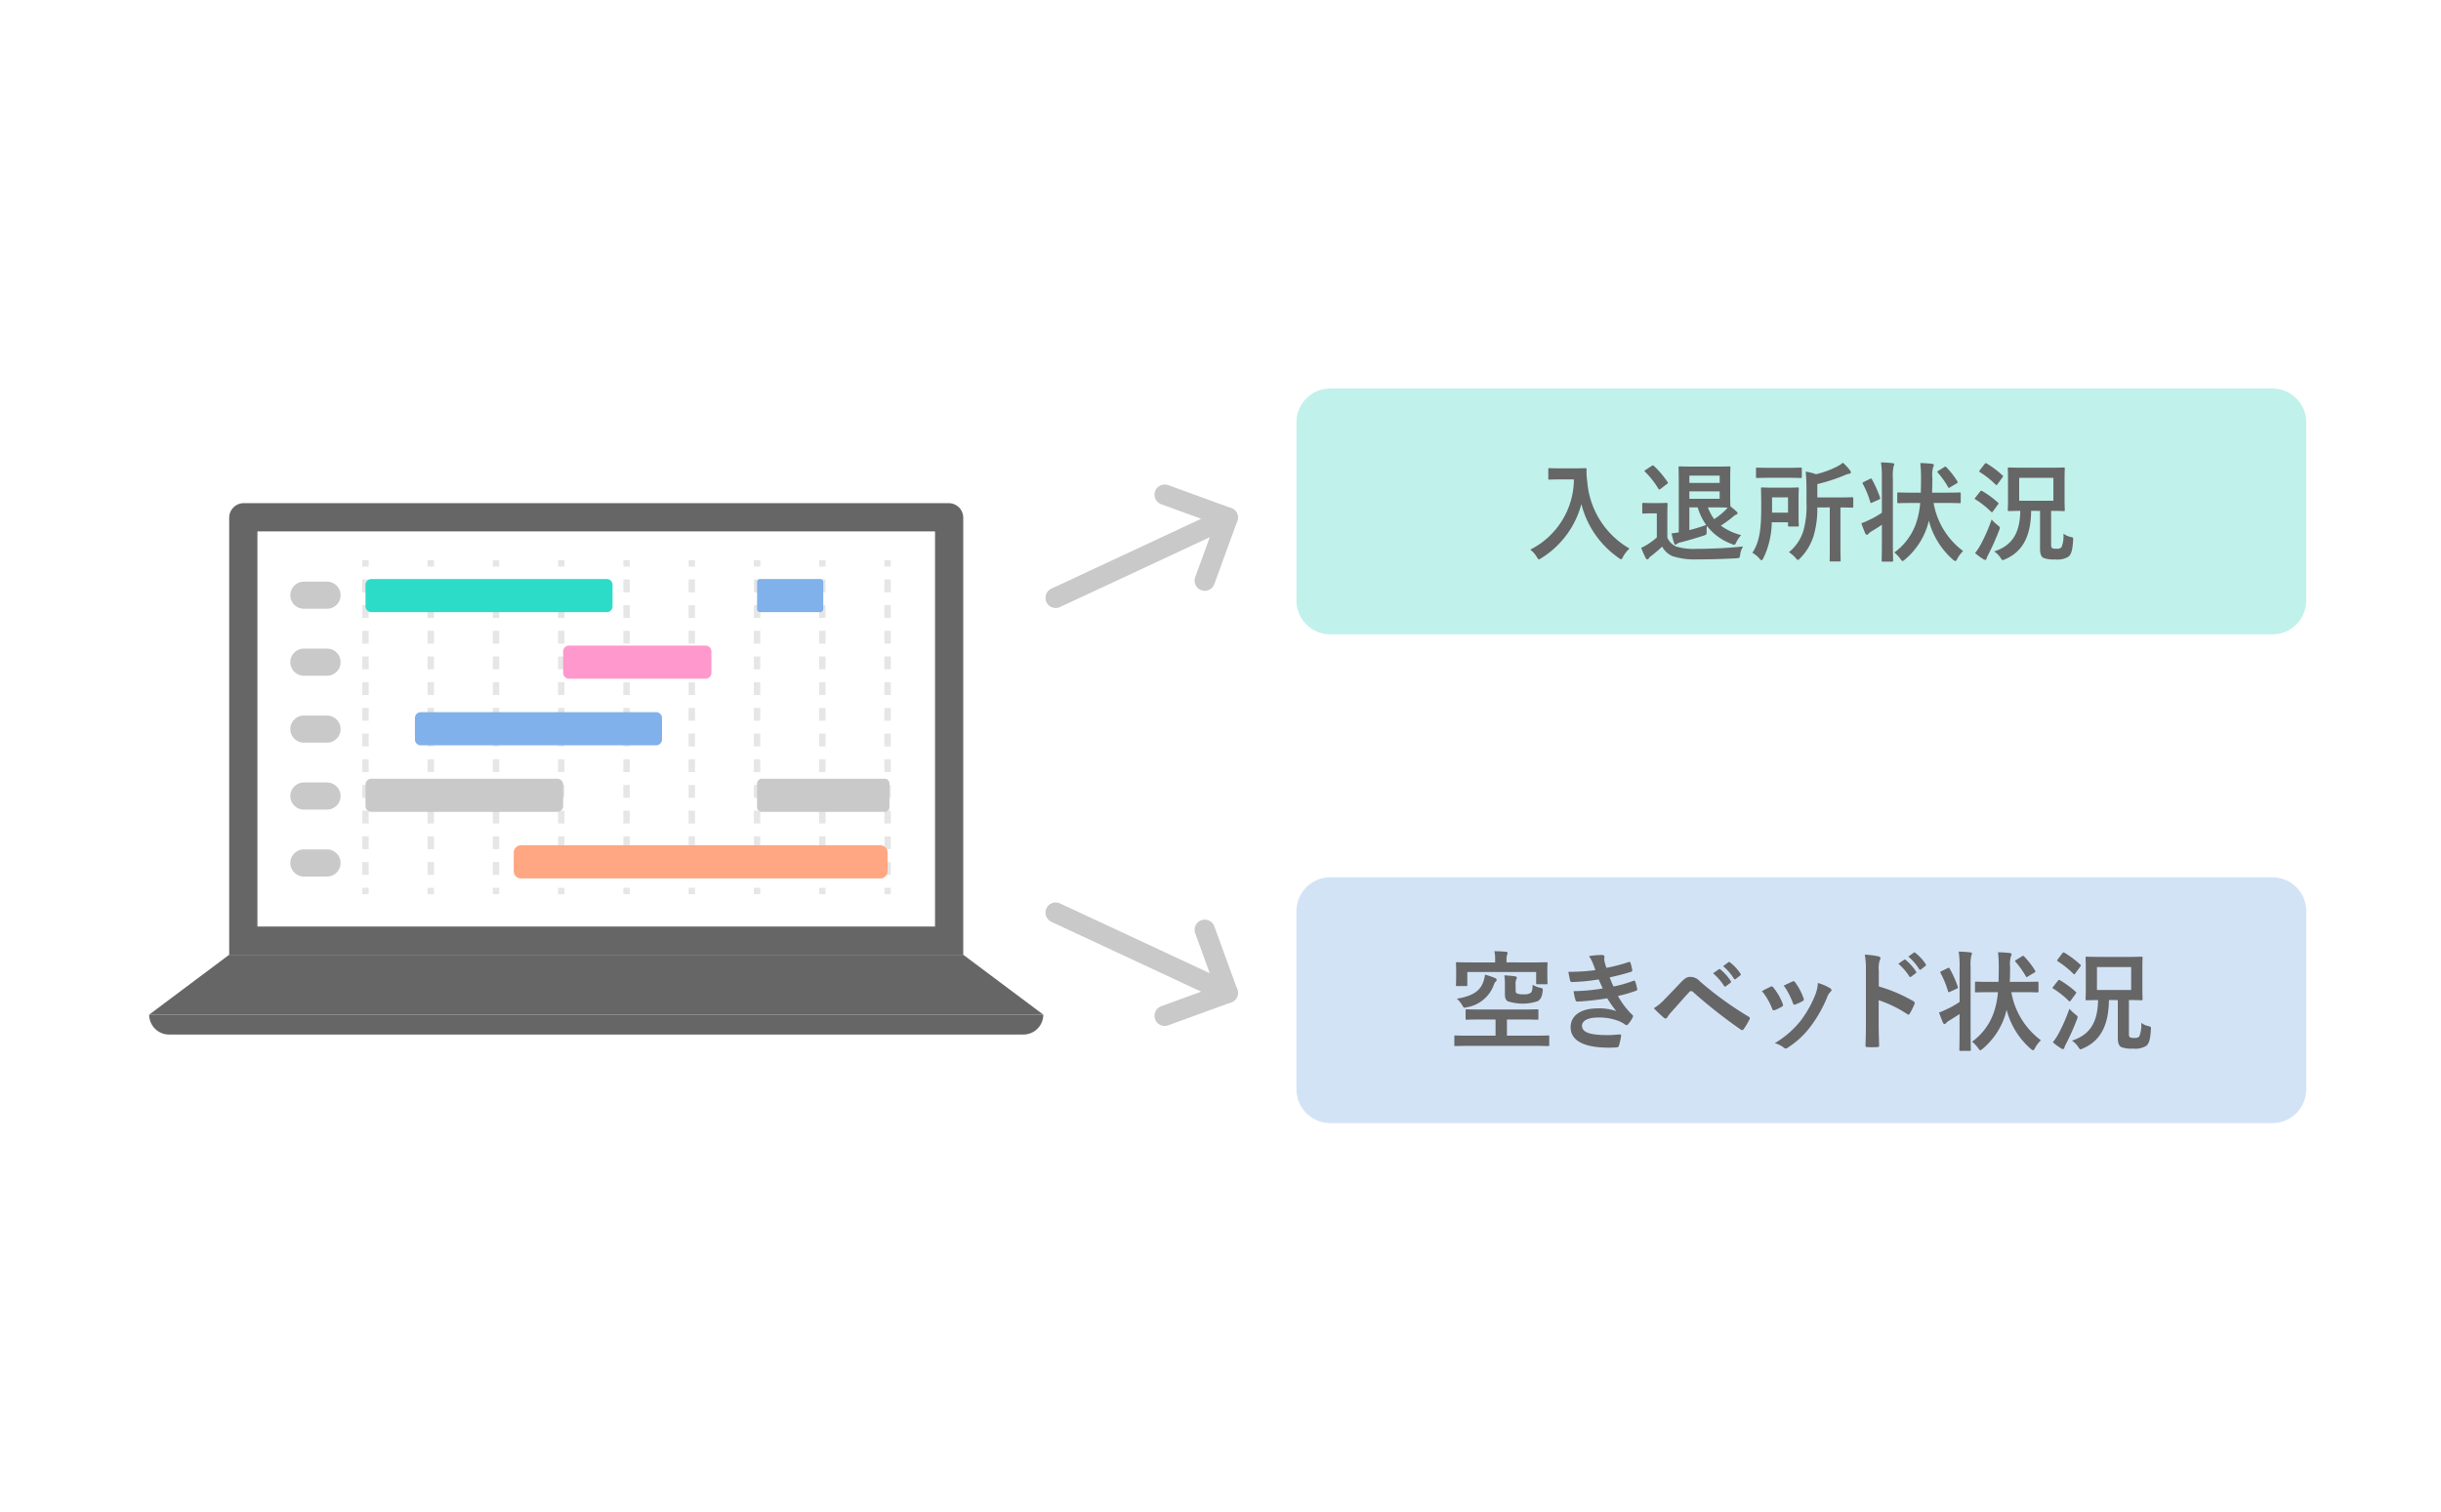 <svg xmlns="http://www.w3.org/2000/svg" xmlns:xlink="http://www.w3.org/1999/xlink" width="360" height="223" viewBox="0 0 360 223"><defs><clipPath id="a"><rect width="360" height="223" fill="none"/></clipPath></defs><rect width="360" height="223" fill="#fff"/><g clip-path="url(#a)"><path d="M335.13,93.582H196.2a5,5,0,0,1-5-5V62.314a5,5,0,0,1,5-5H335.13a5,5,0,0,1,5,5V88.582a5,5,0,0,1-5,5" fill="#c1f1eb"/><path d="M335.13,165.687H196.2a5,5,0,0,1-5-5V134.419a5,5,0,0,1,5-5H335.13a5,5,0,0,1,5,5v26.268a5,5,0,0,1-5,5" fill="#d3e3f6"/><path d="M232.18,69.093c1.152,0,1.5-.031,1.6-.031.143,0,.208.031.208.191a8.938,8.938,0,0,0,.1,1.777,12.534,12.534,0,0,0,6.227,9.892,4.723,4.723,0,0,0-.944,1.217c-.128.256-.193.368-.289.368-.08,0-.192-.08-.368-.208a13.76,13.76,0,0,1-5.49-7.939,13.461,13.461,0,0,1-5.891,7.97c-.191.113-.288.193-.368.193-.112,0-.176-.128-.336-.384a3.82,3.82,0,0,0-.944-1.057,11.674,11.674,0,0,0,6.435-10.356h-1.985c-1.153,0-1.5.032-1.6.032-.176,0-.192-.016-.192-.176V69.238c0-.161.016-.176.192-.176.1,0,.448.031,1.6.031Z" fill="#666"/><path d="M245.9,79.306a2.459,2.459,0,0,0,1.329,1.328,9.032,9.032,0,0,0,2.961.336c2.064,0,4.5-.112,6.883-.351a2.91,2.91,0,0,0-.433,1.2c-.079.512-.079.512-.592.544-2.033.112-3.937.16-5.6.16a10.933,10.933,0,0,1-3.746-.464,3.1,3.1,0,0,1-1.568-1.425,18.1,18.1,0,0,1-1.649,1.409,1.17,1.17,0,0,0-.32.32.269.269,0,0,1-.24.16c-.064,0-.16-.08-.225-.208a14.417,14.417,0,0,1-.656-1.505,7.148,7.148,0,0,0,.945-.5,10.43,10.43,0,0,0,1.36-1.024V75.736h-.784c-.865,0-1.088.032-1.168.032-.176,0-.193-.016-.193-.191V74.36c0-.16.017-.176.193-.176.08,0,.3.031,1.168.031h.993c.848,0,1.1-.031,1.2-.031.16,0,.176.016.176.176,0,.1-.032.544-.032,1.52Zm-2.321-10.564a.334.334,0,0,1,.192-.08.211.211,0,0,1,.16.08,13.772,13.772,0,0,1,2,2.369c.112.143.1.143-.1.3l-.9.688a.371.371,0,0,1-.208.111c-.048,0-.1-.031-.145-.111a12.507,12.507,0,0,0-1.969-2.5c-.111-.112-.1-.16.08-.272Zm11.589,4.338c0,.992.031,1.488.031,1.616a11.749,11.749,0,0,1,.929.784.328.328,0,0,1,.128.24c0,.1-.08.145-.192.193a1.623,1.623,0,0,0-.512.351,21.023,21.023,0,0,1-1.761,1.281,8.685,8.685,0,0,0,2.993,1.393,5.316,5.316,0,0,0-.7,1.024c-.144.289-.192.4-.32.4a.967.967,0,0,1-.368-.111,8.2,8.2,0,0,1-3.665-2.674,4.312,4.312,0,0,0-.032.833c0,.431-.017.464-.4.592-1.217.4-2.337.72-3.506,1.024a1.087,1.087,0,0,0-.447.192.329.329,0,0,1-.24.128c-.1,0-.145-.064-.193-.192a10.274,10.274,0,0,1-.383-1.473c.351-.031.656-.08,1.055-.143V71.3c0-1.472-.031-2.224-.031-2.32,0-.16.016-.177.176-.177.112,0,.816.032,2.177.032h3.153c1.28,0,1.889-.032,1.984-.032.145,0,.16.017.16.177,0,.1-.031.592-.031,1.648Zm-6.018-1.841h4.466V70.166h-4.466Zm4.465,1.248h-4.466v1.1h4.466ZM249.148,78.2a24.76,24.76,0,0,0,2.48-.753,8.849,8.849,0,0,1-1.248-2.593h-1.232Zm2.736-3.346a6.387,6.387,0,0,0,.929,1.729,10.075,10.075,0,0,0,1.7-1.376l.288-.321c-.288-.016-.833-.032-1.745-.032Z" fill="#666"/><path d="M261.3,77.048a12.481,12.481,0,0,1-1.232,5.283c-.112.208-.176.32-.273.32-.08,0-.175-.1-.32-.256a3.8,3.8,0,0,0-1.04-.849c1.152-1.664,1.313-3.889,1.313-6.786,0-1.745-.033-2.577-.033-2.674,0-.16.017-.175.177-.175.111,0,.464.032,1.616.032h2c1.137,0,1.521-.032,1.6-.032.16,0,.176.015.176.175,0,.1-.032.529-.032,1.49v2.448c0,.977.032,1.361.032,1.457,0,.176-.016.192-.176.192h-1.233c-.16,0-.175-.016-.175-.192v-.433Zm2.4-8.035c1.328,0,1.76-.031,1.856-.031.16,0,.176.016.176.176v1.168c0,.176-.016.192-.176.192-.1,0-.528-.032-1.856-.032h-2.69c-1.312,0-1.76.032-1.856.032-.16,0-.177-.016-.177-.192V69.158c0-.16.017-.176.177-.176.1,0,.544.031,1.856.031Zm-2.354,6.612h2.354V73.368h-2.354Zm6.675-.769a14.07,14.07,0,0,1-.561,4.241,8.164,8.164,0,0,1-1.968,3.25c-.16.176-.24.256-.336.256-.08,0-.16-.08-.321-.272a4.335,4.335,0,0,0-1.007-.865,6.578,6.578,0,0,0,2.144-3.184,13.554,13.554,0,0,0,.448-4.147V72.183c0-.961-.032-1.745-.112-2.609a8.351,8.351,0,0,1,1.521.384,13.7,13.7,0,0,0,3.105-1.136,3.781,3.781,0,0,0,.849-.561,6.542,6.542,0,0,1,1.056,1.137.431.431,0,0,1,.128.32c0,.1-.112.159-.256.176a2.133,2.133,0,0,0-.608.192,25.764,25.764,0,0,1-4.082,1.329v1.968h2.93c1.568,0,2.1-.032,2.192-.032.16,0,.176.017.176.177v1.183c0,.161-.016.177-.176.177-.1,0-.544-.016-1.713-.032v5.811c0,1.28.032,1.9.032,2,0,.143-.015.159-.16.159H270c-.144,0-.16-.016-.16-.159,0-.113.016-.721.016-2V74.856Z" fill="#666"/><path d="M277.535,70.63a14.815,14.815,0,0,0-.128-2.417c.625.016,1.136.048,1.7.112.16.016.256.08.256.159a.817.817,0,0,1-.1.321,6.722,6.722,0,0,0-.1,1.777v9.283c0,1.825.033,2.738.033,2.818,0,.16-.016.175-.176.175H277.7c-.176,0-.192-.015-.192-.175,0-.1.032-.993.032-2.8V77.416c-.528.368-1.041.673-1.552.993a1.444,1.444,0,0,0-.417.336.324.324,0,0,1-.224.144.269.269,0,0,1-.24-.16c-.192-.448-.416-1.025-.592-1.537a8.087,8.087,0,0,0,.9-.368,13.691,13.691,0,0,0,2.128-1.184Zm-1.745.016c.176-.081.208-.064.288.08a16.1,16.1,0,0,1,1.185,2.657c.064.16.032.223-.176.32l-.961.432c-.208.1-.256.1-.3-.08a13.259,13.259,0,0,0-1.089-2.657c-.08-.16-.064-.209.128-.3Zm6.371,3.553c-1.553,0-2.081.032-2.177.032-.16,0-.176-.016-.176-.176V72.822c0-.16.016-.176.176-.176.1,0,.624.033,2.177.033h1.121c.015-.657.032-1.361.032-2.129a18.155,18.155,0,0,0-.112-2.241c.591.016,1.184.047,1.744.112.176.016.256.1.256.192a.6.6,0,0,1-.112.336,4.6,4.6,0,0,0-.1,1.584c0,.721-.016,1.442-.048,2.146h1.888c1.537,0,2.081-.033,2.178-.033.144,0,.159.016.159.176v1.233c0,.16-.015.176-.159.176-.1,0-.641-.032-2.178-.032H285.17a11.213,11.213,0,0,0,4.354,7.091,4.5,4.5,0,0,0-.864,1.152c-.113.208-.193.321-.289.321-.08,0-.175-.065-.336-.193a11.47,11.47,0,0,1-3.569-5.778c-.064.32-.16.624-.24.9a10.731,10.731,0,0,1-3.281,4.85c-.177.145-.273.225-.353.225-.1,0-.16-.1-.3-.288a4.881,4.881,0,0,0-.913-.977,8.936,8.936,0,0,0,3.234-4.4,12.314,12.314,0,0,0,.576-2.9Zm4.562-5.282a.342.342,0,0,1,.191-.08c.049,0,.1.048.161.112a12.216,12.216,0,0,1,1.6,2.065c.08.144.08.175-.111.3l-.945.56a.355.355,0,0,1-.192.1c-.048,0-.08-.033-.128-.128a12.752,12.752,0,0,0-1.505-2.114c-.112-.128-.1-.192.1-.3Z" fill="#666"/><path d="M292.029,72.519c.113-.145.145-.16.305-.08a13.755,13.755,0,0,1,2.32,1.7c.128.112.113.144-.015.32l-.689.945c-.143.192-.192.208-.32.08a12.933,12.933,0,0,0-2.289-1.809c-.144-.08-.128-.128,0-.288Zm.08,7.827a25.381,25.381,0,0,0,1.617-3.7,7.1,7.1,0,0,0,.865.816c.256.208.351.288.351.416a1.387,1.387,0,0,1-.111.352,36.611,36.611,0,0,1-1.569,3.538,2.483,2.483,0,0,0-.272.608c-.032.128-.1.224-.208.224a.554.554,0,0,1-.288-.113,9.559,9.559,0,0,1-1.217-.9,7.358,7.358,0,0,0,.832-1.248m.576-11.877c.128-.16.193-.16.321-.08a13.927,13.927,0,0,1,2.321,1.745c.111.1.128.111-.017.32l-.7.96c-.112.16-.175.193-.3.08A13.1,13.1,0,0,0,292,69.653c-.144-.1-.128-.128,0-.3Zm6.868,6.9c-.033,3.746-1.265,6.019-3.794,7.123a1.764,1.764,0,0,1-.384.145c-.112,0-.176-.1-.336-.336a3.133,3.133,0,0,0-.944-.944c2.625-.849,3.809-2.658,3.857-5.988-1.137.017-1.569.033-1.665.033-.16,0-.176-.016-.176-.192,0-.1.032-.545.032-1.6V70.758c0-1.04-.032-1.505-.032-1.617,0-.159.016-.176.176-.176.112,0,.624.032,2.1.032h3.889c1.457,0,1.969-.032,2.066-.032.16,0,.176.017.176.176,0,.1-.033.577-.033,1.617v2.849c0,1.056.033,1.5.033,1.6,0,.176-.016.192-.176.192-.1,0-.576-.033-1.841-.033v4.947c0,.352.031.448.16.544.08.064.272.1.7.1a.878.878,0,0,0,.672-.224,4.59,4.59,0,0,0,.288-2.017,2.361,2.361,0,0,0,1.009.48c.416.1.448.1.416.5-.1,1.52-.272,2.048-.672,2.417a3.153,3.153,0,0,1-2,.416,4.062,4.062,0,0,1-1.745-.241c-.288-.208-.464-.528-.464-1.36V75.367Zm3.281-4.865h-5.042v3.377h5.042Z" fill="#666"/><path d="M216.693,154.292c-1.441,0-1.937.032-2.033.032-.16,0-.176-.016-.176-.176v-1.232c0-.145.016-.16.176-.16.1,0,.592.032,2.033.032h3.873V150.4h-2.033c-1.552,0-2.1.032-2.193.032-.175,0-.192-.015-.192-.175v-1.185c0-.16.017-.176.192-.176.1,0,.641.032,2.193.032H224.5c1.552,0,2.1-.032,2.193-.032.176,0,.191.016.191.176v1.185c0,.16-.015.175-.191.175-.1,0-.641-.032-2.193-.032h-2.257v2.386h4.034c1.44,0,1.936-.032,2.032-.032.16,0,.176.015.176.16v1.232c0,.16-.016.176-.176.176-.1,0-.592-.032-2.032-.032Zm9.251-12.309c1.473,0,2-.032,2.113-.032.16,0,.176.017.176.192,0,.1-.032.352-.032.72v.561c0,1.28.032,1.505.032,1.585,0,.175-.016.191-.176.191h-1.329c-.159,0-.176-.016-.176-.191v-1.618H216.4v1.889c0,.177-.016.193-.176.193H214.9c-.16,0-.177-.016-.177-.193,0-.1.033-.336.033-1.7v-.528c0-.544-.033-.817-.033-.913,0-.175.017-.192.177-.192.111,0,.64.032,2.112.032h3.49v-.5a4.687,4.687,0,0,0-.112-1.152c.592,0,1.153.031,1.713.08.159.016.239.08.239.176a1.023,1.023,0,0,1-.08.3,1.486,1.486,0,0,0-.079.593v.5Zm-5.458,2.289c.145.064.24.144.24.272,0,.112-.048.192-.192.32-.1.08-.16.256-.32.673a5.134,5.134,0,0,1-3.874,3.057c-.416.112-.448.128-.688-.288a3.7,3.7,0,0,0-.8-.977c2.3-.368,3.425-1.136,3.89-2.448a4.656,4.656,0,0,0,.271-1.1,12.2,12.2,0,0,1,1.473.5m3.041,1.681c0,.336.017.5.16.576a2.17,2.17,0,0,0,1.025.144,1.777,1.777,0,0,0,1.041-.208c.191-.176.271-.512.271-1.2a3.956,3.956,0,0,0,1.089.432c.432.1.448.128.4.527-.1.849-.32,1.217-.736,1.473a7.141,7.141,0,0,1-4.435,0c-.288-.208-.4-.479-.4-1.1v-1.2a9.852,9.852,0,0,0-.08-1.52c.576.032,1.152.08,1.584.144.16.032.257.1.257.192a.564.564,0,0,1-.1.305,1.568,1.568,0,0,0-.08.719Z" fill="#666"/><path d="M234.9,142.079a4.032,4.032,0,0,0-.561-1.024,11.238,11.238,0,0,1,1.938-.176c.224,0,.352.128.352.288,0,.1-.033.208-.033.3a2.849,2.849,0,0,0,.065.48c.112.416.16.561.256.832a24.614,24.614,0,0,0,3.265-.848c.144-.064.224-.047.273.081.1.3.208.751.271,1.072a.245.245,0,0,1-.191.288c-1.073.336-2.049.576-3.138.816.145.4.353.9.561,1.345a18.826,18.826,0,0,0,2.913-.833c.16-.08.24-.048.288.1a6.171,6.171,0,0,1,.288,1.055c.032.145.032.225-.128.288a19.748,19.748,0,0,1-2.705.786,11.9,11.9,0,0,0,2.1,2.768c.16.145.16.208.08.385a4.668,4.668,0,0,1-.657.992c-.1.111-.16.16-.255.16a.425.425,0,0,1-.225-.1,4.028,4.028,0,0,0-.944-.512,7.779,7.779,0,0,0-3.009-.513c-1.505,0-2.386.465-2.386,1.217,0,1.04,1.361,1.377,3.81,1.377.592,0,1.184-.065,1.76-.1.161,0,.208.08.193.208a10.393,10.393,0,0,1-.321,1.457c-.047.16-.112.224-.336.241-.368.032-.751.047-1.152.047-3.681,0-5.635-1.04-5.635-3.009,0-1.712,1.473-2.785,3.97-2.785a7.412,7.412,0,0,1,2.753.4,18.68,18.68,0,0,1-1.328-1.889,38.073,38.073,0,0,1-4.386.481c-.176,0-.24-.065-.288-.225a8.05,8.05,0,0,1-.288-1.312,27.929,27.929,0,0,0,4.306-.4c-.161-.337-.4-.881-.609-1.329a27.733,27.733,0,0,1-3.889.385c-.192,0-.288-.065-.321-.225-.048-.176-.159-.768-.256-1.28a28.38,28.38,0,0,0,3.986-.256c-.128-.368-.224-.641-.384-1.041" fill="#666"/><path d="M245.539,147.378c.784-.8,1.568-1.617,2.32-2.417.641-.673.945-.849,1.441-.849a1.849,1.849,0,0,1,1.392.656,50.973,50.973,0,0,0,7.171,5.2.278.278,0,0,1,.145.431,9.478,9.478,0,0,1-.832,1.393c-.08.112-.16.177-.24.177a.264.264,0,0,1-.176-.065,72.563,72.563,0,0,1-7.092-5.586.4.4,0,0,0-.256-.112.334.334,0,0,0-.256.128c-.784.816-1.505,1.68-2.609,2.9a5.285,5.285,0,0,0-.64.817.363.363,0,0,1-.288.208.332.332,0,0,1-.224-.113,18.21,18.21,0,0,1-1.489-1.408,7.4,7.4,0,0,0,1.633-1.36m7.955-4.387c.08-.063.144-.048.24.032a7.371,7.371,0,0,1,1.521,1.713.162.162,0,0,1-.048.256l-.673.5a.166.166,0,0,1-.271-.048,7.965,7.965,0,0,0-1.617-1.856Zm1.425-1.04c.1-.063.144-.048.239.032a6.677,6.677,0,0,1,1.522,1.649.185.185,0,0,1-.049.288l-.64.5a.164.164,0,0,1-.272-.048,7.578,7.578,0,0,0-1.6-1.841Z" fill="#666"/><path d="M261.114,145.569a.286.286,0,0,1,.416.112,8.563,8.563,0,0,1,1.377,2.369,1.083,1.083,0,0,1,.064.24c0,.1-.064.144-.192.224a6.56,6.56,0,0,1-1.025.5c-.224.08-.32,0-.4-.224a9.456,9.456,0,0,0-1.505-2.577c.545-.3.929-.48,1.265-.64m8.788.208c.128.1.208.176.208.272s-.048.176-.176.288a2.2,2.2,0,0,0-.481.817,19.5,19.5,0,0,1-2.417,4.257,12.788,12.788,0,0,1-3.3,3.089.69.69,0,0,1-.384.177.366.366,0,0,1-.256-.112,3.6,3.6,0,0,0-1.36-.672,13.915,13.915,0,0,0,3.84-3.33,16.531,16.531,0,0,0,2.162-3.858,5.8,5.8,0,0,0,.368-1.7,7.636,7.636,0,0,1,1.793.768m-5.555-.976a.281.281,0,0,1,.416.128,9.149,9.149,0,0,1,1.232,2.337c.081.24.049.32-.159.431a6.525,6.525,0,0,1-1.1.5c-.177.064-.24-.016-.321-.24a10.892,10.892,0,0,0-1.344-2.561c.64-.3,1.009-.481,1.28-.592" fill="#666"/><path d="M277.085,145.521a22.605,22.605,0,0,1,5.09,2.176c.175.1.255.208.175.417a9.508,9.508,0,0,1-.687,1.392c-.065.112-.129.177-.209.177a.251.251,0,0,1-.176-.08,17.7,17.7,0,0,0-4.21-2.049v3.537c0,1.041.032,1.985.065,3.138.015.191-.065.24-.289.24a10.911,10.911,0,0,1-1.424,0c-.224,0-.3-.049-.3-.24.048-1.185.063-2.129.063-3.154V143.2a12.136,12.136,0,0,0-.16-2.369,11.809,11.809,0,0,1,2,.256c.225.048.305.144.305.272a.849.849,0,0,1-.128.369,4.16,4.16,0,0,0-.112,1.5Zm3.729-3.938c.08-.063.144-.048.24.032a7.35,7.35,0,0,1,1.521,1.713.162.162,0,0,1-.048.256l-.673.5a.166.166,0,0,1-.271-.048,7.967,7.967,0,0,0-1.617-1.856Zm1.425-1.04c.1-.064.144-.048.239.032A6.659,6.659,0,0,1,284,142.224a.185.185,0,0,1-.049.288l-.64.5a.164.164,0,0,1-.272-.048,7.578,7.578,0,0,0-1.6-1.841Z" fill="#666"/><path d="M289,142.8a14.815,14.815,0,0,0-.128-2.417c.625.016,1.136.048,1.7.112.16.016.256.08.256.159a.817.817,0,0,1-.1.321,6.724,6.724,0,0,0-.1,1.777v9.283c0,1.825.033,2.738.033,2.818,0,.16-.016.175-.176.175h-1.329c-.176,0-.192-.015-.192-.175,0-.1.032-.993.032-2.8v-2.466c-.528.368-1.041.673-1.552.993a1.445,1.445,0,0,0-.417.336.323.323,0,0,1-.224.144.269.269,0,0,1-.24-.16c-.192-.448-.416-1.025-.592-1.537a8.09,8.09,0,0,0,.9-.368A13.69,13.69,0,0,0,289,147.81Zm-1.745.016c.176-.081.208-.064.288.08a16.1,16.1,0,0,1,1.185,2.657c.064.16.032.223-.176.32l-.961.432c-.208.1-.256.1-.3-.08a13.259,13.259,0,0,0-1.089-2.657c-.08-.16-.064-.209.128-.3Zm6.371,3.553c-1.553,0-2.081.032-2.177.032-.16,0-.176-.016-.176-.176v-1.233c0-.16.016-.176.176-.176.1,0,.624.033,2.177.033h1.121c.015-.657.032-1.361.032-2.129a18.161,18.161,0,0,0-.112-2.241c.591.016,1.184.047,1.744.112.176.016.256.1.256.192a.6.6,0,0,1-.112.336,4.6,4.6,0,0,0-.1,1.584c0,.721-.016,1.442-.048,2.146H298.3c1.537,0,2.081-.033,2.178-.033.144,0,.159.016.159.176v1.233c0,.16-.015.176-.159.176-.1,0-.641-.032-2.178-.032h-1.664a11.213,11.213,0,0,0,4.354,7.091,4.5,4.5,0,0,0-.864,1.152c-.113.208-.193.321-.289.321-.08,0-.175-.065-.336-.193a11.47,11.47,0,0,1-3.569-5.778c-.064.32-.16.624-.24.9a10.731,10.731,0,0,1-3.281,4.85c-.177.145-.273.225-.353.225-.1,0-.16-.1-.3-.288a4.881,4.881,0,0,0-.913-.977,8.935,8.935,0,0,0,3.234-4.4,12.316,12.316,0,0,0,.576-2.9Zm4.562-5.282a.342.342,0,0,1,.191-.08c.049,0,.1.048.161.112a12.215,12.215,0,0,1,1.6,2.065c.08.144.08.175-.111.3l-.945.56a.356.356,0,0,1-.192.1c-.048,0-.08-.033-.128-.128a12.752,12.752,0,0,0-1.505-2.114c-.112-.128-.1-.192.1-.3Z" fill="#666"/><path d="M303.5,144.689c.112-.145.144-.161.305-.08a13.756,13.756,0,0,1,2.32,1.7c.128.112.112.144-.016.32l-.688.944c-.144.193-.193.208-.32.081a12.94,12.94,0,0,0-2.29-1.809c-.143-.08-.127-.128,0-.288Zm.08,7.827a25.352,25.352,0,0,0,1.617-3.7,7.083,7.083,0,0,0,.864.817c.256.208.352.288.352.416a1.372,1.372,0,0,1-.111.351,36.636,36.636,0,0,1-1.57,3.539,2.509,2.509,0,0,0-.271.608c-.032.128-.1.224-.208.224a.554.554,0,0,1-.288-.113,9.557,9.557,0,0,1-1.217-.9,7.358,7.358,0,0,0,.832-1.248m.576-11.877c.128-.16.193-.16.321-.08A13.968,13.968,0,0,1,306.8,142.3c.111.1.128.111-.017.32l-.7.96c-.112.16-.176.192-.3.08a13.09,13.09,0,0,0-2.3-1.841c-.144-.1-.128-.128,0-.3Zm6.867,6.9c-.032,3.746-1.264,6.019-3.794,7.123a1.761,1.761,0,0,1-.383.145c-.113,0-.176-.1-.336-.336a3.124,3.124,0,0,0-.945-.944c2.625-.849,3.81-2.658,3.858-5.988-1.137.017-1.57.032-1.665.032-.16,0-.176-.015-.176-.191,0-.1.032-.545.032-1.6v-2.848c0-1.04-.032-1.5-.032-1.617,0-.16.016-.176.176-.176.112,0,.624.032,2.1.032h3.89c1.457,0,1.969-.032,2.066-.032.16,0,.175.016.175.176,0,.1-.032.577-.032,1.617v2.848c0,1.057.032,1.505.032,1.6,0,.176-.015.191-.175.191-.1,0-.577-.032-1.841-.032v4.947c0,.352.031.448.16.543.08.065.271.1.7.1a.883.883,0,0,0,.672-.224,4.589,4.589,0,0,0,.288-2.017,2.356,2.356,0,0,0,1.009.48c.416.1.448.1.416.5-.1,1.521-.273,2.049-.672,2.417a3.149,3.149,0,0,1-2,.416,4.064,4.064,0,0,1-1.745-.24c-.288-.208-.464-.528-.464-1.36v-5.555Zm3.282-4.865h-5.042v3.377H314.3Z" fill="#666"/><line y1="11.836" x2="25.383" transform="translate(155.689 76.361)" fill="none" stroke="#c9c9c9" stroke-linecap="round" stroke-linejoin="round" stroke-width="3"/><path d="M171.766,72.975l9.3,3.387-3.387,9.3" fill="none" stroke="#c9c9c9" stroke-linecap="round" stroke-linejoin="round" stroke-width="3"/><line x2="25.383" y2="11.836" transform="translate(155.689 134.63)" fill="none" stroke="#c9c9c9" stroke-linecap="round" stroke-linejoin="round" stroke-width="3"/><path d="M171.766,149.853l9.3-3.387-3.387-9.3" fill="none" stroke="#c9c9c9" stroke-linecap="round" stroke-linejoin="round" stroke-width="3"/></g><g clip-path="url(#a)"><path d="M142.06,140.848H33.8V76.376a2.15,2.15,0,0,1,2.15-2.149H139.91a2.149,2.149,0,0,1,2.15,2.149Z" fill="#fff"/><path d="M137.9,136.685H37.964V78.391H137.9Zm2.015-62.458H35.95a2.149,2.149,0,0,0-2.149,2.15v64.471H142.06V76.377a2.149,2.149,0,0,0-2.149-2.15" fill="#666"/><path d="M142.06,140.848H33.8L22,149.684H153.864Z" fill="#666"/><path d="M150.93,152.619h-126A2.935,2.935,0,0,1,22,149.684H153.865a2.935,2.935,0,0,1-2.935,2.935" fill="#666"/><line y2="0.943" transform="translate(53.904 82.643)" fill="none" stroke="#e6e6e6" stroke-miterlimit="10" stroke-width="0.943"/><line y2="44.541" transform="translate(53.904 85.481)" fill="none" stroke="#e6e6e6" stroke-miterlimit="10" stroke-width="0.943" stroke-dasharray="1.895 1.895"/><line y2="0.943" transform="translate(53.904 130.97)" fill="none" stroke="#e6e6e6" stroke-miterlimit="10" stroke-width="0.943"/><line y2="0.943" transform="translate(63.528 82.643)" fill="none" stroke="#e6e6e6" stroke-miterlimit="10" stroke-width="0.943"/><line y2="44.541" transform="translate(63.528 85.481)" fill="none" stroke="#e6e6e6" stroke-miterlimit="10" stroke-width="0.943" stroke-dasharray="1.895 1.895"/><line y2="0.943" transform="translate(63.528 130.97)" fill="none" stroke="#e6e6e6" stroke-miterlimit="10" stroke-width="0.943"/><line y2="0.943" transform="translate(73.153 82.643)" fill="none" stroke="#e6e6e6" stroke-miterlimit="10" stroke-width="0.943"/><line y2="44.541" transform="translate(73.153 85.481)" fill="none" stroke="#e6e6e6" stroke-miterlimit="10" stroke-width="0.943" stroke-dasharray="1.895 1.895"/><line y2="0.943" transform="translate(73.153 130.97)" fill="none" stroke="#e6e6e6" stroke-miterlimit="10" stroke-width="0.943"/><line y2="0.943" transform="translate(82.778 82.643)" fill="none" stroke="#e6e6e6" stroke-miterlimit="10" stroke-width="0.943"/><line y2="44.541" transform="translate(82.778 85.481)" fill="none" stroke="#e6e6e6" stroke-miterlimit="10" stroke-width="0.943" stroke-dasharray="1.895 1.895"/><line y2="0.943" transform="translate(82.778 130.97)" fill="none" stroke="#e6e6e6" stroke-miterlimit="10" stroke-width="0.943"/><line y2="0.943" transform="translate(92.402 82.643)" fill="none" stroke="#e6e6e6" stroke-miterlimit="10" stroke-width="0.943"/><line y2="44.541" transform="translate(92.402 85.481)" fill="none" stroke="#e6e6e6" stroke-miterlimit="10" stroke-width="0.943" stroke-dasharray="1.895 1.895"/><line y2="0.943" transform="translate(92.402 130.97)" fill="none" stroke="#e6e6e6" stroke-miterlimit="10" stroke-width="0.943"/><line y2="0.943" transform="translate(102.027 82.643)" fill="none" stroke="#e6e6e6" stroke-miterlimit="10" stroke-width="0.943"/><line y2="44.541" transform="translate(102.027 85.481)" fill="none" stroke="#e6e6e6" stroke-miterlimit="10" stroke-width="0.943" stroke-dasharray="1.895 1.895"/><line y2="0.943" transform="translate(102.027 130.97)" fill="none" stroke="#e6e6e6" stroke-miterlimit="10" stroke-width="0.943"/><line y2="0.943" transform="translate(111.652 82.643)" fill="none" stroke="#e6e6e6" stroke-miterlimit="10" stroke-width="0.943"/><line y2="44.541" transform="translate(111.652 85.481)" fill="none" stroke="#e6e6e6" stroke-miterlimit="10" stroke-width="0.943" stroke-dasharray="1.895 1.895"/><line y2="0.943" transform="translate(111.652 130.97)" fill="none" stroke="#e6e6e6" stroke-miterlimit="10" stroke-width="0.943"/><line y2="0.943" transform="translate(121.276 82.643)" fill="none" stroke="#e6e6e6" stroke-miterlimit="10" stroke-width="0.943"/><line y2="44.541" transform="translate(121.276 85.481)" fill="none" stroke="#e6e6e6" stroke-miterlimit="10" stroke-width="0.943" stroke-dasharray="1.895 1.895"/><line y2="0.943" transform="translate(121.276 130.97)" fill="none" stroke="#e6e6e6" stroke-miterlimit="10" stroke-width="0.943"/><line y2="0.943" transform="translate(130.901 82.643)" fill="none" stroke="#e6e6e6" stroke-miterlimit="10" stroke-width="0.943"/><line y2="44.541" transform="translate(130.901 85.481)" fill="none" stroke="#e6e6e6" stroke-miterlimit="10" stroke-width="0.943" stroke-dasharray="1.895 1.895"/><line y2="0.943" transform="translate(130.901 130.97)" fill="none" stroke="#e6e6e6" stroke-miterlimit="10" stroke-width="0.943"/><path d="M89.477,90.309H54.77a.865.865,0,0,1-.866-.866V86.286a.866.866,0,0,1,.866-.867H89.477a.867.867,0,0,1,.866.867v3.157a.866.866,0,0,1-.866.866" fill="#2cdcc8"/><path d="M104.053,100.13H83.922a.867.867,0,0,1-.867-.866V96.106a.866.866,0,0,1,.867-.866h20.131a.866.866,0,0,1,.866.866v3.158a.866.866,0,0,1-.866.866" fill="#ff98cc"/><path d="M96.765,109.95H62.058a.866.866,0,0,1-.866-.866v-3.158a.865.865,0,0,1,.866-.866H96.765a.866.866,0,0,1,.866.866v3.158a.866.866,0,0,1-.866.866" fill="#80b1ea"/><path d="M120.967,90.309H112.1a.448.448,0,0,1-.448-.448V85.868a.449.449,0,0,1,.448-.449h8.867a.448.448,0,0,1,.448.449v3.993a.447.447,0,0,1-.448.448" fill="#80b1ea"/><path d="M129.827,129.591H76.841a1.074,1.074,0,0,1-1.074-1.074v-2.743a1.073,1.073,0,0,1,1.074-1.073h52.986a1.073,1.073,0,0,1,1.074,1.073v2.743a1.074,1.074,0,0,1-1.074,1.074" fill="#ffa682"/><path d="M82.189,119.77H54.77a.866.866,0,0,1-.866-.866v-3.158a.865.865,0,0,1,.866-.866H82.189a.866.866,0,0,1,.866.866V118.9a.866.866,0,0,1-.866.866" fill="#c9c9c9"/><path d="M130.47,119.77H112.361a.708.708,0,0,1-.709-.709v-3.472a.708.708,0,0,1,.709-.709H130.47a.708.708,0,0,1,.709.709v3.472a.708.708,0,0,1-.709.709" fill="#c9c9c9"/><path d="M48.229,89.809H44.818a2,2,0,0,1,0-4h3.411a2,2,0,1,1,0,4" fill="#c9c9c9"/><path d="M48.229,99.685H44.818a2,2,0,0,1,0-4h3.411a2,2,0,1,1,0,4" fill="#c9c9c9"/><path d="M48.229,109.56H44.818a2,2,0,0,1,0-4h3.411a2,2,0,1,1,0,4" fill="#c9c9c9"/><path d="M48.229,119.435H44.818a2,2,0,0,1,0-4h3.411a2,2,0,1,1,0,4" fill="#c9c9c9"/><path d="M48.229,129.31H44.818a2,2,0,0,1,0-4h3.411a2,2,0,1,1,0,4" fill="#c9c9c9"/></g></svg>